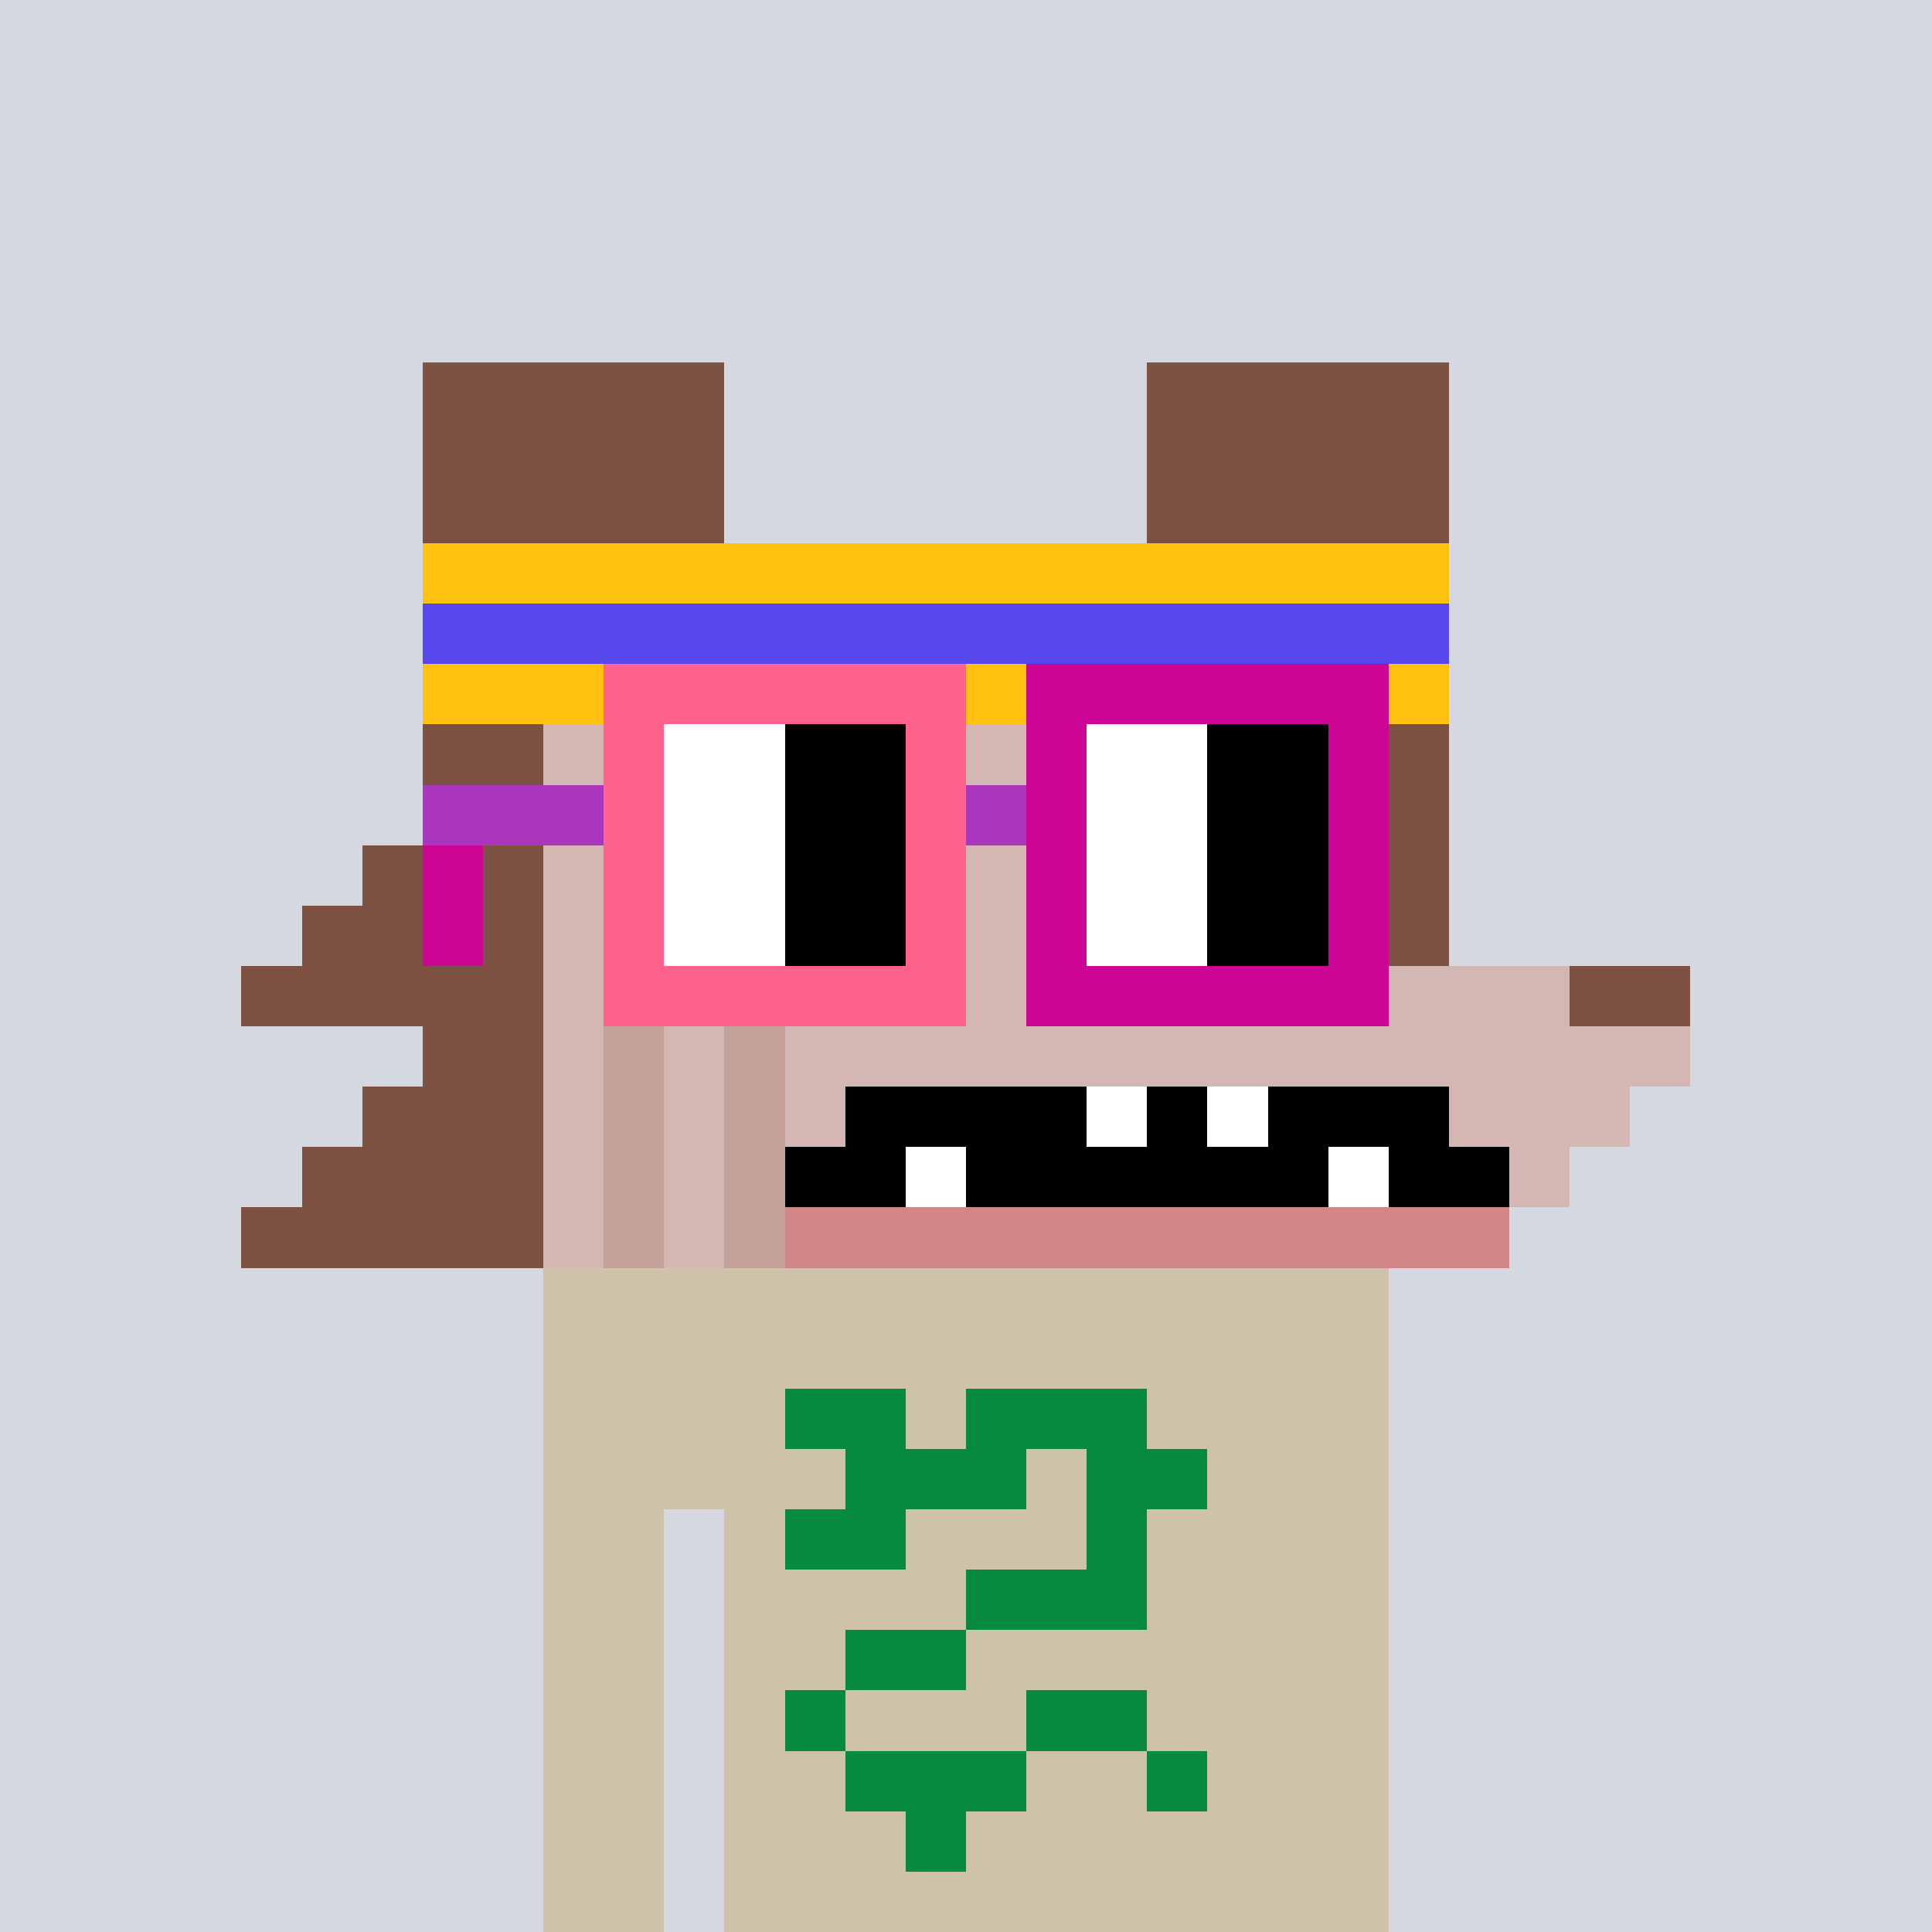 <svg width="320" height="320" viewBox="0 0 320 320" xmlns="http://www.w3.org/2000/svg" shape-rendering="crispEdges"><rect width="100%" height="100%" fill="#d5d7e1"/><rect width="140" height="10" x="90" y="210" fill="#cfc2ab" shape-rendering="crispEdges"/><rect width="140" height="10" x="90" y="220" fill="#cfc2ab" shape-rendering="crispEdges"/><rect width="140" height="10" x="90" y="230" fill="#cfc2ab" shape-rendering="crispEdges"/><rect width="140" height="10" x="90" y="240" fill="#cfc2ab" shape-rendering="crispEdges"/><rect width="20" height="10" x="90" y="250" fill="#cfc2ab" shape-rendering="crispEdges"/><rect width="110" height="10" x="120" y="250" fill="#cfc2ab" shape-rendering="crispEdges"/><rect width="20" height="10" x="90" y="260" fill="#cfc2ab" shape-rendering="crispEdges"/><rect width="110" height="10" x="120" y="260" fill="#cfc2ab" shape-rendering="crispEdges"/><rect width="20" height="10" x="90" y="270" fill="#cfc2ab" shape-rendering="crispEdges"/><rect width="110" height="10" x="120" y="270" fill="#cfc2ab" shape-rendering="crispEdges"/><rect width="20" height="10" x="90" y="280" fill="#cfc2ab" shape-rendering="crispEdges"/><rect width="110" height="10" x="120" y="280" fill="#cfc2ab" shape-rendering="crispEdges"/><rect width="20" height="10" x="90" y="290" fill="#cfc2ab" shape-rendering="crispEdges"/><rect width="110" height="10" x="120" y="290" fill="#cfc2ab" shape-rendering="crispEdges"/><rect width="20" height="10" x="90" y="300" fill="#cfc2ab" shape-rendering="crispEdges"/><rect width="110" height="10" x="120" y="300" fill="#cfc2ab" shape-rendering="crispEdges"/><rect width="20" height="10" x="90" y="310" fill="#cfc2ab" shape-rendering="crispEdges"/><rect width="110" height="10" x="120" y="310" fill="#cfc2ab" shape-rendering="crispEdges"/><rect width="20" height="10" x="130" y="230" fill="#068940" shape-rendering="crispEdges"/><rect width="30" height="10" x="160" y="230" fill="#068940" shape-rendering="crispEdges"/><rect width="30" height="10" x="140" y="240" fill="#068940" shape-rendering="crispEdges"/><rect width="20" height="10" x="180" y="240" fill="#068940" shape-rendering="crispEdges"/><rect width="20" height="10" x="130" y="250" fill="#068940" shape-rendering="crispEdges"/><rect width="10" height="10" x="180" y="250" fill="#068940" shape-rendering="crispEdges"/><rect width="30" height="10" x="160" y="260" fill="#068940" shape-rendering="crispEdges"/><rect width="20" height="10" x="140" y="270" fill="#068940" shape-rendering="crispEdges"/><rect width="10" height="10" x="130" y="280" fill="#068940" shape-rendering="crispEdges"/><rect width="20" height="10" x="170" y="280" fill="#068940" shape-rendering="crispEdges"/><rect width="30" height="10" x="140" y="290" fill="#068940" shape-rendering="crispEdges"/><rect width="10" height="10" x="190" y="290" fill="#068940" shape-rendering="crispEdges"/><rect width="10" height="10" x="150" y="300" fill="#068940" shape-rendering="crispEdges"/><rect width="50" height="10" x="70" y="60" fill="#7e5243" shape-rendering="crispEdges"/><rect width="50" height="10" x="190" y="60" fill="#7e5243" shape-rendering="crispEdges"/><rect width="50" height="10" x="70" y="70" fill="#7e5243" shape-rendering="crispEdges"/><rect width="50" height="10" x="190" y="70" fill="#7e5243" shape-rendering="crispEdges"/><rect width="50" height="10" x="70" y="80" fill="#7e5243" shape-rendering="crispEdges"/><rect width="50" height="10" x="190" y="80" fill="#7e5243" shape-rendering="crispEdges"/><rect width="170" height="10" x="70" y="90" fill="#ffc110" shape-rendering="crispEdges"/><rect width="170" height="10" x="70" y="100" fill="#5648ed" shape-rendering="crispEdges"/><rect width="170" height="10" x="70" y="110" fill="#ffc110" shape-rendering="crispEdges"/><rect width="20" height="10" x="70" y="120" fill="#7e5243" shape-rendering="crispEdges"/><rect width="140" height="10" x="90" y="120" fill="#d4b7b2" shape-rendering="crispEdges"/><rect width="10" height="10" x="230" y="120" fill="#7e5243" shape-rendering="crispEdges"/><rect width="20" height="10" x="70" y="130" fill="#7e5243" shape-rendering="crispEdges"/><rect width="140" height="10" x="90" y="130" fill="#d4b7b2" shape-rendering="crispEdges"/><rect width="10" height="10" x="230" y="130" fill="#7e5243" shape-rendering="crispEdges"/><rect width="30" height="10" x="60" y="140" fill="#7e5243" shape-rendering="crispEdges"/><rect width="140" height="10" x="90" y="140" fill="#d4b7b2" shape-rendering="crispEdges"/><rect width="10" height="10" x="230" y="140" fill="#7e5243" shape-rendering="crispEdges"/><rect width="40" height="10" x="50" y="150" fill="#7e5243" shape-rendering="crispEdges"/><rect width="140" height="10" x="90" y="150" fill="#d4b7b2" shape-rendering="crispEdges"/><rect width="10" height="10" x="230" y="150" fill="#7e5243" shape-rendering="crispEdges"/><rect width="50" height="10" x="40" y="160" fill="#7e5243" shape-rendering="crispEdges"/><rect width="170" height="10" x="90" y="160" fill="#d4b7b2" shape-rendering="crispEdges"/><rect width="20" height="10" x="260" y="160" fill="#7e5243" shape-rendering="crispEdges"/><rect width="20" height="10" x="70" y="170" fill="#7e5243" shape-rendering="crispEdges"/><rect width="10" height="10" x="90" y="170" fill="#d4b7b2" shape-rendering="crispEdges"/><rect width="10" height="10" x="100" y="170" fill="#c3a199" shape-rendering="crispEdges"/><rect width="10" height="10" x="110" y="170" fill="#d4b7b2" shape-rendering="crispEdges"/><rect width="10" height="10" x="120" y="170" fill="#c3a199" shape-rendering="crispEdges"/><rect width="150" height="10" x="130" y="170" fill="#d4b7b2" shape-rendering="crispEdges"/><rect width="30" height="10" x="60" y="180" fill="#7e5243" shape-rendering="crispEdges"/><rect width="10" height="10" x="90" y="180" fill="#d4b7b2" shape-rendering="crispEdges"/><rect width="10" height="10" x="100" y="180" fill="#c3a199" shape-rendering="crispEdges"/><rect width="10" height="10" x="110" y="180" fill="#d4b7b2" shape-rendering="crispEdges"/><rect width="10" height="10" x="120" y="180" fill="#c3a199" shape-rendering="crispEdges"/><rect width="10" height="10" x="130" y="180" fill="#d4b7b2" shape-rendering="crispEdges"/><rect width="40" height="10" x="140" y="180" fill="#000" shape-rendering="crispEdges"/><rect width="10" height="10" x="180" y="180" fill="#fff" shape-rendering="crispEdges"/><rect width="10" height="10" x="190" y="180" fill="#000" shape-rendering="crispEdges"/><rect width="10" height="10" x="200" y="180" fill="#fff" shape-rendering="crispEdges"/><rect width="30" height="10" x="210" y="180" fill="#000" shape-rendering="crispEdges"/><rect width="30" height="10" x="240" y="180" fill="#d4b7b2" shape-rendering="crispEdges"/><rect width="40" height="10" x="50" y="190" fill="#7e5243" shape-rendering="crispEdges"/><rect width="10" height="10" x="90" y="190" fill="#d4b7b2" shape-rendering="crispEdges"/><rect width="10" height="10" x="100" y="190" fill="#c3a199" shape-rendering="crispEdges"/><rect width="10" height="10" x="110" y="190" fill="#d4b7b2" shape-rendering="crispEdges"/><rect width="10" height="10" x="120" y="190" fill="#c3a199" shape-rendering="crispEdges"/><rect width="20" height="10" x="130" y="190" fill="#000" shape-rendering="crispEdges"/><rect width="10" height="10" x="150" y="190" fill="#fff" shape-rendering="crispEdges"/><rect width="60" height="10" x="160" y="190" fill="#000" shape-rendering="crispEdges"/><rect width="10" height="10" x="220" y="190" fill="#fff" shape-rendering="crispEdges"/><rect width="20" height="10" x="230" y="190" fill="#000" shape-rendering="crispEdges"/><rect width="10" height="10" x="250" y="190" fill="#d4b7b2" shape-rendering="crispEdges"/><rect width="50" height="10" x="40" y="200" fill="#7e5243" shape-rendering="crispEdges"/><rect width="10" height="10" x="90" y="200" fill="#d4b7b2" shape-rendering="crispEdges"/><rect width="10" height="10" x="100" y="200" fill="#c3a199" shape-rendering="crispEdges"/><rect width="10" height="10" x="110" y="200" fill="#d4b7b2" shape-rendering="crispEdges"/><rect width="10" height="10" x="120" y="200" fill="#c3a199" shape-rendering="crispEdges"/><rect width="120" height="10" x="130" y="200" fill="#d18687" shape-rendering="crispEdges"/><rect width="60" height="10" x="100" y="110" fill="#ff638d" shape-rendering="crispEdges"/><rect width="60" height="10" x="170" y="110" fill="#cc0595" shape-rendering="crispEdges"/><rect width="10" height="10" x="100" y="120" fill="#ff638d" shape-rendering="crispEdges"/><rect width="20" height="10" x="110" y="120" fill="#fff" shape-rendering="crispEdges"/><rect width="20" height="10" x="130" y="120" fill="#000" shape-rendering="crispEdges"/><rect width="10" height="10" x="150" y="120" fill="#ff638d" shape-rendering="crispEdges"/><rect width="10" height="10" x="170" y="120" fill="#cc0595" shape-rendering="crispEdges"/><rect width="20" height="10" x="180" y="120" fill="#fff" shape-rendering="crispEdges"/><rect width="20" height="10" x="200" y="120" fill="#000" shape-rendering="crispEdges"/><rect width="10" height="10" x="220" y="120" fill="#cc0595" shape-rendering="crispEdges"/><rect width="30" height="10" x="70" y="130" fill="#ab36be" shape-rendering="crispEdges"/><rect width="10" height="10" x="100" y="130" fill="#ff638d" shape-rendering="crispEdges"/><rect width="20" height="10" x="110" y="130" fill="#fff" shape-rendering="crispEdges"/><rect width="20" height="10" x="130" y="130" fill="#000" shape-rendering="crispEdges"/><rect width="10" height="10" x="150" y="130" fill="#ff638d" shape-rendering="crispEdges"/><rect width="10" height="10" x="160" y="130" fill="#ab36be" shape-rendering="crispEdges"/><rect width="10" height="10" x="170" y="130" fill="#cc0595" shape-rendering="crispEdges"/><rect width="20" height="10" x="180" y="130" fill="#fff" shape-rendering="crispEdges"/><rect width="20" height="10" x="200" y="130" fill="#000" shape-rendering="crispEdges"/><rect width="10" height="10" x="220" y="130" fill="#cc0595" shape-rendering="crispEdges"/><rect width="10" height="10" x="70" y="140" fill="#cc0595" shape-rendering="crispEdges"/><rect width="10" height="10" x="100" y="140" fill="#ff638d" shape-rendering="crispEdges"/><rect width="20" height="10" x="110" y="140" fill="#fff" shape-rendering="crispEdges"/><rect width="20" height="10" x="130" y="140" fill="#000" shape-rendering="crispEdges"/><rect width="10" height="10" x="150" y="140" fill="#ff638d" shape-rendering="crispEdges"/><rect width="10" height="10" x="170" y="140" fill="#cc0595" shape-rendering="crispEdges"/><rect width="20" height="10" x="180" y="140" fill="#fff" shape-rendering="crispEdges"/><rect width="20" height="10" x="200" y="140" fill="#000" shape-rendering="crispEdges"/><rect width="10" height="10" x="220" y="140" fill="#cc0595" shape-rendering="crispEdges"/><rect width="10" height="10" x="70" y="150" fill="#cc0595" shape-rendering="crispEdges"/><rect width="10" height="10" x="100" y="150" fill="#ff638d" shape-rendering="crispEdges"/><rect width="20" height="10" x="110" y="150" fill="#fff" shape-rendering="crispEdges"/><rect width="20" height="10" x="130" y="150" fill="#000" shape-rendering="crispEdges"/><rect width="10" height="10" x="150" y="150" fill="#ff638d" shape-rendering="crispEdges"/><rect width="10" height="10" x="170" y="150" fill="#cc0595" shape-rendering="crispEdges"/><rect width="20" height="10" x="180" y="150" fill="#fff" shape-rendering="crispEdges"/><rect width="20" height="10" x="200" y="150" fill="#000" shape-rendering="crispEdges"/><rect width="10" height="10" x="220" y="150" fill="#cc0595" shape-rendering="crispEdges"/><rect width="60" height="10" x="100" y="160" fill="#ff638d" shape-rendering="crispEdges"/><rect width="60" height="10" x="170" y="160" fill="#cc0595" shape-rendering="crispEdges"/></svg>